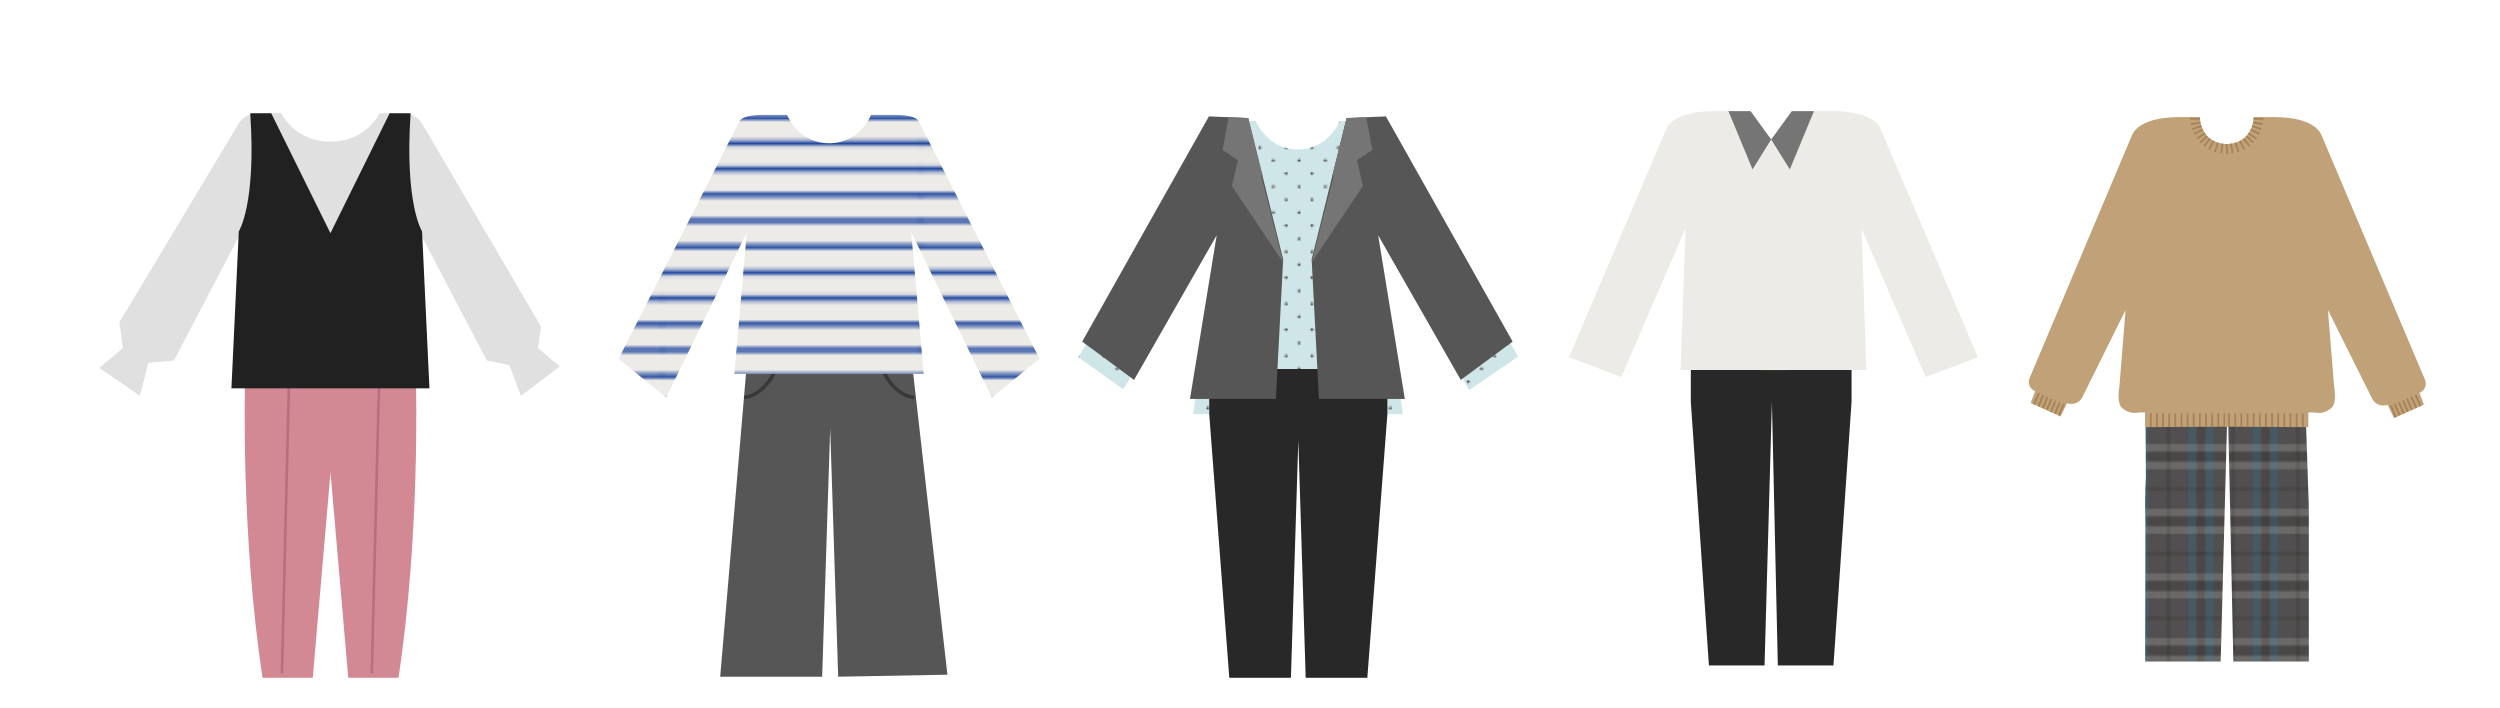 <?xml version="1.0" encoding="UTF-8"?><svg id="_アウトライン" xmlns="http://www.w3.org/2000/svg" xmlns:xlink="http://www.w3.org/1999/xlink" viewBox="0 0 696.13 197.22"><defs><style>.cls-1{fill:#e0e0e0;}.cls-1,.cls-2,.cls-3,.cls-4,.cls-5,.cls-6,.cls-7,.cls-8,.cls-9,.cls-10,.cls-11,.cls-12,.cls-13,.cls-14,.cls-15{stroke-width:0px;}.cls-16{stroke:#009ade;}.cls-16,.cls-17,.cls-18,.cls-6,.cls-19,.cls-20,.cls-21,.cls-22{fill:none;}.cls-16,.cls-21,.cls-22{stroke-linecap:square;stroke-width:.3px;}.cls-2{fill:#565656;}.cls-3{fill:#282828;}.cls-17{stroke:#b7707e;stroke-width:.75px;}.cls-17,.cls-19,.cls-20{stroke-miterlimit:10;}.cls-4{fill:#c1a278;}.cls-5{fill:#cfe6e8;}.cls-18{stroke:#2249a0;stroke-width:1.44px;}.cls-19{stroke:#383838;}.cls-7{fill:#514f4f;}.cls-8{fill:#212121;}.cls-9{fill:#d38994;}.cls-10{fill:#231815;}.cls-11{fill:url(#_新規パターンスウォッチ_2);}.cls-12{fill:#757575;}.cls-13{fill:#edebe8;}.cls-14{fill:url(#_10_dpi_10_);}.cls-20{stroke:#a58156;stroke-width:.5px;}.cls-21{stroke:#231815;}.cls-22{stroke:#fffef0;}.cls-15{fill:url(#_新規パターンスウォッチ_3);}</style><pattern id="_新規パターンスウォッチ_2" x="0" y="0" width="72" height="72" patternTransform="translate(184.37 -28.54)" patternUnits="userSpaceOnUse" viewBox="0 0 72 72"><rect class="cls-6" width="72" height="72"/><line class="cls-18" x1="71.75" y1="68.4" x2="144.25" y2="68.4"/><line class="cls-18" x1="71.75" y1="54" x2="144.25" y2="54"/><line class="cls-18" x1="71.75" y1="39.6" x2="144.25" y2="39.6"/><line class="cls-18" x1="71.75" y1="25.2" x2="144.25" y2="25.2"/><line class="cls-18" x1="71.75" y1="10.8" x2="144.25" y2="10.8"/><line class="cls-18" x1="71.75" y1="61.2" x2="144.25" y2="61.2"/><line class="cls-18" x1="71.75" y1="46.8" x2="144.25" y2="46.8"/><line class="cls-18" x1="71.75" y1="32.4" x2="144.25" y2="32.4"/><line class="cls-18" x1="71.75" y1="18" x2="144.25" y2="18"/><line class="cls-18" x1="71.75" y1="3.6" x2="144.25" y2="3.6"/><line class="cls-18" x1="-.25" y1="68.4" x2="72.25" y2="68.4"/><line class="cls-18" x1="-.25" y1="54" x2="72.25" y2="54"/><line class="cls-18" x1="-.25" y1="39.6" x2="72.25" y2="39.6"/><line class="cls-18" x1="-.25" y1="25.2" x2="72.25" y2="25.2"/><line class="cls-18" x1="-.25" y1="10.8" x2="72.25" y2="10.8"/><line class="cls-18" x1="-.25" y1="61.2" x2="72.25" y2="61.2"/><line class="cls-18" x1="-.25" y1="46.8" x2="72.25" y2="46.8"/><line class="cls-18" x1="-.25" y1="32.4" x2="72.25" y2="32.4"/><line class="cls-18" x1="-.25" y1="18" x2="72.25" y2="18"/><line class="cls-18" x1="-.25" y1="3.6" x2="72.25" y2="3.6"/><line class="cls-18" x1="-72.25" y1="68.4" x2=".25" y2="68.4"/><line class="cls-18" x1="-72.25" y1="54" x2=".25" y2="54"/><line class="cls-18" x1="-72.25" y1="39.6" x2=".25" y2="39.6"/><line class="cls-18" x1="-72.25" y1="25.2" x2=".25" y2="25.2"/><line class="cls-18" x1="-72.25" y1="10.8" x2=".25" y2="10.8"/><line class="cls-18" x1="-72.25" y1="61.2" x2=".25" y2="61.2"/><line class="cls-18" x1="-72.25" y1="46.8" x2=".25" y2="46.8"/><line class="cls-18" x1="-72.25" y1="32.4" x2=".25" y2="32.4"/><line class="cls-18" x1="-72.25" y1="18" x2=".25" y2="18"/><line class="cls-18" x1="-72.25" y1="3.6" x2=".25" y2="3.6"/></pattern><pattern id="_10_dpi_10_" x="0" y="0" width="28.8" height="28.8" patternTransform="translate(-3777.98 -3979.01) scale(.5)" patternUnits="userSpaceOnUse" viewBox="0 0 28.8 28.8"><rect class="cls-6" width="28.8" height="28.8"/><circle class="cls-10" cx="28.8" cy="28.8" r=".72"/><path class="cls-10" d="M14.4,29.52c.4,0,.72-.32.72-.72s-.32-.72-.72-.72-.72.32-.72.72.32.72.72.72Z"/><path class="cls-10" d="M28.8,15.12c.4,0,.72-.32.72-.72s-.32-.72-.72-.72-.72.32-.72.72.32.72.72.72Z"/><path class="cls-10" d="M14.4,15.12c.4,0,.72-.32.72-.72s-.32-.72-.72-.72-.72.32-.72.72.32.72.72.72Z"/><path class="cls-10" d="M7.2,22.32c.4,0,.72-.32.72-.72s-.32-.72-.72-.72-.72.32-.72.72.32.72.72.72Z"/><path class="cls-10" d="M21.6,22.32c.4,0,.72-.32.72-.72s-.32-.72-.72-.72-.72.32-.72.72.32.72.72.72Z"/><path class="cls-10" d="M7.2,7.92c.4,0,.72-.32.72-.72s-.32-.72-.72-.72-.72.32-.72.72.32.72.72.72Z"/><path class="cls-10" d="M21.6,7.92c.4,0,.72-.32.72-.72s-.32-.72-.72-.72-.72.32-.72.72.32.72.72.72Z"/><circle class="cls-10" cx="0" cy="28.8" r=".72"/><path class="cls-10" d="M0,15.12c.4,0,.72-.32.72-.72s-.32-.72-.72-.72-.72.32-.72.72.32.72.72.72Z"/><path class="cls-10" d="M28.8.72c.4,0,.72-.32.72-.72s-.32-.72-.72-.72-.72.32-.72.72.32.72.72.72Z"/><path class="cls-10" d="M14.4.72c.4,0,.72-.32.72-.72s-.32-.72-.72-.72-.72.32-.72.72.32.72.72.72Z"/><path class="cls-10" d="M0,.72c.4,0,.72-.32.72-.72s-.32-.72-.72-.72-.72.32-.72.72.32.72.72.72Z"/></pattern><pattern id="_新規パターンスウォッチ_3" x="0" y="0" width="72" height="72" patternTransform="translate(-3827.18 -3988.86) scale(.5)" patternUnits="userSpaceOnUse" viewBox="0 0 72 72"><rect class="cls-6" width="72" height="72"/><line class="cls-16" x1="20" y1="72" x2="20" y2="144"/><line class="cls-16" x1="56" y1="72" x2="56" y2="144"/><line class="cls-21" x1="25" y1="72" x2="25" y2="144"/><line class="cls-21" x1="61" y1="72" x2="61" y2="144"/><line class="cls-16" x1="30" y1="72" x2="30" y2="144"/><line class="cls-16" x1="66" y1="72" x2="66" y2="144"/><line class="cls-16" x1="18" y1="72" x2="18" y2="144"/><line class="cls-16" x1="54" y1="72" x2="54" y2="144"/><line class="cls-21" x1="23" y1="72" x2="23" y2="144"/><line class="cls-21" x1="59" y1="72" x2="59" y2="144"/><line class="cls-16" x1="28" y1="72" x2="28" y2="144"/><line class="cls-16" x1="64" y1="72" x2="64" y2="144"/><line class="cls-21" x1="42" y1="72" x2="42" y2="144"/><line class="cls-21" x1="6" y1="72" x2="6" y2="144"/><line class="cls-21" x1="144" y1="6" x2="72" y2="6"/><line class="cls-21" x1="144" y1="42" x2="72" y2="42"/><line class="cls-22" x1="144" y1="20" x2="72" y2="20"/><line class="cls-22" x1="144" y1="56" x2="72" y2="56"/><line class="cls-21" x1="144" y1="25" x2="72" y2="25"/><line class="cls-21" x1="144" y1="61" x2="72" y2="61"/><line class="cls-22" x1="144" y1="30" x2="72" y2="30"/><line class="cls-22" x1="144" y1="66" x2="72" y2="66"/><line class="cls-22" x1="144" y1="18" x2="72" y2="18"/><line class="cls-22" x1="144" y1="54" x2="72" y2="54"/><line class="cls-21" x1="144" y1="23" x2="72" y2="23"/><line class="cls-21" x1="144" y1="59" x2="72" y2="59"/><line class="cls-22" x1="144" y1="28" x2="72" y2="28"/><line class="cls-22" x1="144" y1="64" x2="72" y2="64"/><rect class="cls-7" width="72" height="72"/><line class="cls-21" x1="72" y1="6" y2="6"/><line class="cls-21" x1="72" y1="42" y2="42"/><line class="cls-22" x1="72" y1="20" y2="20"/><line class="cls-22" x1="72" y1="56" y2="56"/><line class="cls-21" x1="72" y1="25" y2="25"/><line class="cls-21" x1="72" y1="61" y2="61"/><line class="cls-22" x1="72" y1="30" y2="30"/><line class="cls-22" x1="72" y1="66" y2="66"/><line class="cls-22" x1="72" y1="18" y2="18"/><line class="cls-22" x1="72" y1="54" y2="54"/><line class="cls-21" x1="72" y1="23" y2="23"/><line class="cls-21" x1="72" y1="59" y2="59"/><line class="cls-22" x1="72" y1="28" y2="28"/><line class="cls-22" x1="72" y1="64" y2="64"/><line class="cls-16" x1="20" x2="20" y2="72"/><line class="cls-16" x1="56" x2="56" y2="72"/><line class="cls-21" x1="25" x2="25" y2="72"/><line class="cls-21" x1="61" x2="61" y2="72"/><line class="cls-16" x1="30" x2="30" y2="72"/><line class="cls-16" x1="66" x2="66" y2="72"/><line class="cls-16" x1="18" x2="18" y2="72"/><line class="cls-16" x1="54" x2="54" y2="72"/><line class="cls-21" x1="23" x2="23" y2="72"/><line class="cls-21" x1="59" x2="59" y2="72"/><line class="cls-16" x1="28" x2="28" y2="72"/><line class="cls-16" x1="64" x2="64" y2="72"/><line class="cls-21" x1="42" x2="42" y2="72"/><line class="cls-21" x1="6" x2="6" y2="72"/><line class="cls-21" y1="6" x2="-72" y2="6"/><line class="cls-21" y1="42" x2="-72" y2="42"/><line class="cls-22" y1="20" x2="-72" y2="20"/><line class="cls-22" y1="56" x2="-72" y2="56"/><line class="cls-21" y1="25" x2="-72" y2="25"/><line class="cls-21" y1="61" x2="-72" y2="61"/><line class="cls-22" y1="30" x2="-72" y2="30"/><line class="cls-22" y1="66" x2="-72" y2="66"/><line class="cls-22" y1="18" x2="-72" y2="18"/><line class="cls-22" y1="54" x2="-72" y2="54"/><line class="cls-21" y1="23" x2="-72" y2="23"/><line class="cls-21" y1="59" x2="-72" y2="59"/><line class="cls-22" y1="28" x2="-72" y2="28"/><line class="cls-22" y1="64" x2="-72" y2="64"/><line class="cls-16" x1="20" y1="-72" x2="20"/><line class="cls-16" x1="56" y1="-72" x2="56"/><line class="cls-21" x1="25" y1="-72" x2="25"/><line class="cls-21" x1="61" y1="-72" x2="61"/><line class="cls-16" x1="30" y1="-72" x2="30"/><line class="cls-16" x1="66" y1="-72" x2="66"/><line class="cls-16" x1="18" y1="-72" x2="18"/><line class="cls-16" x1="54" y1="-72" x2="54"/><line class="cls-21" x1="23" y1="-72" x2="23"/><line class="cls-21" x1="59" y1="-72" x2="59"/><line class="cls-16" x1="28" y1="-72" x2="28"/><line class="cls-16" x1="64" y1="-72" x2="64"/><line class="cls-21" x1="42" y1="-72" x2="42"/><line class="cls-21" x1="6" y1="-72" x2="6"/></pattern></defs><polygon class="cls-2" points="253.17 94.24 230.87 94.24 208.56 94.24 200.54 188.43 228.93 188.43 231.17 119.34 233.39 188.43 263.81 187.87 253.17 94.24"/><path class="cls-19" d="M207.16,110.67s8.79-.05,11.22-16.48"/><path class="cls-19" d="M254.57,110.67s-8.79-.05-11.22-16.48"/><path class="cls-13" d="M289.47,99.92l-33.64-66.11c-.93-1.84-5.72-1.83-7.55-1.83h-5.72s-3.12,7.91-11.7,7.91-11.7-7.91-11.7-7.91h-5.72c-1.83,0-6.61-.02-7.55,1.83l-33.64,66.11,13.26,10.75,22.45-46.03-3.47,39.44h52.71l-3.47-39.44,22.45,46.03,13.26-10.75Z"/><path class="cls-11" d="M289.47,99.92l-33.64-66.11c-.93-1.84-5.72-1.83-7.55-1.83h-5.72s-3.12,7.91-11.7,7.91-11.7-7.91-11.7-7.91h-5.72c-1.83,0-6.61-.02-7.55,1.83l-33.64,66.11,13.26,10.75,22.45-46.03-3.47,39.44h52.71l-3.47-39.44,22.45,46.03,13.26-10.75Z"/><path class="cls-9" d="M115.83,106.6h-.05v-3.85h-47.55v3.85s-1.22,41.98,4.87,82.13h13.99l4.94-57.19,4.94,57.19h13.99c6.08-40.15,4.87-82.13,4.87-82.13Z"/><line class="cls-17" x1="78.5" y1="187.51" x2="80.47" y2="106.6"/><line class="cls-17" x1="103.52" y1="187.51" x2="105.55" y2="106.39"/><line class="cls-17" x1="68.23" y1="106.6" x2="115.78" y2="106.6"/><path class="cls-1" d="M149.8,96.93l.86-5.98-33.07-56.45c-1.09-1.84-3.07-2.97-5.21-2.97h-6.69s-3.65,7.91-13.69,7.91-13.69-7.91-13.69-7.91h-6.69c-2.14,0-4.12,1.13-5.21,2.97l-33.17,55.23.97,7.2-6.58,5.5,11.34,7.78,2.33-9.19,7.14-.64,24.09-46.03-2.43,49.28h43.8l-2.43-49.28,24.09,46.03,6.29,1.31,3.18,8.52,10.86-8.19-6.09-5.1Z"/><path class="cls-8" d="M117.53,64.44s-4.91-7.6-3.19-32.91h-5.84l-16.49,33.4-16.49-33.4h-5.84c1.72,25.3-3.19,32.91-3.19,32.91l-2.05,43.69h55.14l-2.05-43.69Z"/><path class="cls-5" d="M422.7,99.3l-36.36-63.77c-.93-1.84-5.72-1.83-7.55-1.83h-5.72s-3.12,7.91-11.7,7.91-11.7-7.91-11.7-7.91h-5.72c-1.83,0-6.61-.02-7.55,1.83l-36.08,63.97,12.46,8.92,26.77-46.23-7.3,53.13h58.4l-8.55-54.55,27.01,47.86,13.59-9.33Z"/><path class="cls-14" d="M422.7,99.3l-36.36-63.77c-.93-1.84-5.72-1.83-7.55-1.83h-5.72s-3.12,7.91-11.7,7.91-11.7-7.91-11.7-7.91h-5.72c-1.83,0-6.61-.02-7.55,1.83l-36.08,63.97,12.46,8.92,26.77-46.23-7.3,53.13h58.4l-8.55-54.55,27.01,47.86,13.59-9.33Z"/><polygon class="cls-3" points="361.52 102.75 336.71 102.75 336.71 115.32 342.3 188.73 359.46 188.73 361.52 122.58 363.57 188.73 380.74 188.73 386.32 115.32 386.32 102.75 361.52 102.75"/><polygon class="cls-2" points="347.57 32.87 357.3 72.21 355.28 111.09 331.35 111.09 338.79 65.51 315.78 105.79 301.34 95.12 336.62 32.41 347.57 32.87"/><polygon class="cls-12" points="347.27 33.7 357.3 73.04 343.01 51.79 347.27 33.7"/><polygon class="cls-12" points="342.1 32.64 340.42 41.76 351.59 49.11 347.57 32.87 342.1 32.64"/><polygon class="cls-2" points="374.96 32.87 365.23 72.21 367.26 111.09 391.18 111.09 383.75 65.51 406.75 105.79 421.2 95.12 385.91 32.41 374.96 32.87"/><polygon class="cls-12" points="375.27 33.7 365.23 73.04 379.52 51.79 375.27 33.7"/><polygon class="cls-12" points="380.44 32.64 382.11 41.76 370.94 49.11 374.96 32.87 380.44 32.64"/><path class="cls-15" d="M597.31,98.23h44.14l1.28,38.12c.11,2.22.17,4.45.17,6.67v41.18h-21.02l-1.57-73.41-1.96,73.41h-21.03l.08-38.88c-.15-4.15-.1-8.31.13-12.45l-.21-34.65Z"/><polygon class="cls-3" points="493.19 99.32 470.81 99.32 470.81 111.88 475.85 185.3 491.34 185.3 493.39 111.88 495.04 185.3 510.53 185.3 515.57 111.88 515.57 99.32 493.19 99.32"/><path class="cls-13" d="M550.77,99.49l-27.04-63.39c-2.2-5.23-11.87-5.15-13.58-5.15h-5.36s-2.92,7.91-10.97,7.91-10.97-7.91-10.97-7.91h-5.36c-1.71,0-11.39-.08-13.58,5.15l-27.04,63.39,14.59,5.48,17.84-41.28-1.32,39.33,25.85.02,25.85-.02-1.32-39.33,17.84,41.28,14.59-5.48Z"/><polygon class="cls-12" points="481.28 30.95 487.45 30.95 493.19 38.84 488 47.16 481.28 30.95"/><polygon class="cls-12" points="505.1 30.95 498.93 30.95 493.19 38.84 498.38 47.16 505.1 30.95"/><path class="cls-4" d="M620.56,40.12c-8.04,0-8.01-7.52-8.01-7.52h-5.36c-1.71,0-11.39-.08-13.58,5.15l-28.45,67.5c-.64,1.44.06,3.12,1.53,3.67h0s-1.24,3.29-1.24,3.29l.92.42,7.41,3.36,1.78-3.73h0c1.69.63,3.58-.14,4.33-1.78l11.98-24.16-1.72,21.26c-.32,1.82-.55,5.19.91,6.13h0c1.09.96,2.53,1.41,3.97,1.23.45-.05.91-.11,1.38-.11h.91v4.11s23.23-.14,23.23-.14"/><line class="cls-20" x1="566.38" y1="112.63" x2="567.74" y2="109.51"/><line class="cls-20" x1="567.59" y1="113.16" x2="568.95" y2="110.04"/><line class="cls-20" x1="568.79" y1="113.68" x2="570.15" y2="110.56"/><line class="cls-20" x1="569.91" y1="114.17" x2="571.27" y2="111.05"/><line class="cls-20" x1="571.05" y1="114.67" x2="572.41" y2="111.55"/><line class="cls-20" x1="572.22" y1="115.18" x2="573.58" y2="112.06"/><line class="cls-20" x1="573.28" y1="115.64" x2="574.64" y2="112.52"/><line class="cls-20" x1="602.31" y1="115.09" x2="602.31" y2="118.91"/><line class="cls-20" x1="604.02" y1="115.09" x2="604.02" y2="118.91"/><line class="cls-20" x1="605.72" y1="115.09" x2="605.72" y2="118.91"/><line class="cls-20" x1="607.43" y1="115.09" x2="607.43" y2="118.91"/><line class="cls-20" x1="609.14" y1="115.09" x2="609.14" y2="118.91"/><line class="cls-20" x1="610.85" y1="115.09" x2="610.85" y2="118.91"/><line class="cls-20" x1="612.55" y1="115.09" x2="612.55" y2="118.91"/><line class="cls-20" x1="614.26" y1="115.09" x2="614.26" y2="118.91"/><line class="cls-20" x1="615.97" y1="115.09" x2="615.97" y2="118.91"/><line class="cls-20" x1="617.68" y1="115.09" x2="617.68" y2="118.91"/><line class="cls-20" x1="619.39" y1="115.09" x2="619.39" y2="118.91"/><line class="cls-20" x1="600.6" y1="115.09" x2="600.6" y2="118.91"/><line class="cls-20" x1="598.89" y1="115.09" x2="598.89" y2="118.91"/><line class="cls-20" x1="612.58" y1="33.08" x2="609.85" y2="33.08"/><line class="cls-20" x1="612.72" y1="34.12" x2="610.03" y2="34.58"/><line class="cls-20" x1="613" y1="35.08" x2="610.41" y2="35.95"/><line class="cls-20" x1="613.41" y1="36.1" x2="610.93" y2="37.25"/><line class="cls-20" x1="614" y1="37.11" x2="611.73" y2="38.64"/><line class="cls-20" x1="614.62" y1="37.9" x2="612.6" y2="39.75"/><line class="cls-20" x1="615.41" y1="38.6" x2="613.68" y2="40.72"/><line class="cls-20" x1="616.39" y1="39.22" x2="615.11" y2="41.64"/><line class="cls-20" x1="617.63" y1="39.72" x2="616.77" y2="42.31"/><line class="cls-20" x1="618.85" y1="40" x2="618.43" y2="42.7"/><line class="cls-20" x1="620.04" y1="40.1" x2="619.9" y2="42.83"/><path class="cls-4" d="M619.53,40.12c8.04,0,8.01-7.52,8.01-7.52h5.36c1.71,0,11.39-.08,13.58,5.15l28.75,67.95c.64,1.44-.06,3.12-1.53,3.67h0s1.24,3.29,1.24,3.29l-.92.42-7.41,3.36-1.78-3.73h0c-1.69.63-3.58-.14-4.33-1.78l-12.28-24.61,1.72,21.26c.32,1.82.55,5.19-.91,6.13h0c-1.09.96-2.53,1.41-3.97,1.23-.45-.05-.91-.11-1.38-.11h-.91s0,4.11,0,4.11l-23.23-.14"/><line class="cls-20" x1="674.01" y1="113.08" x2="672.65" y2="109.96"/><line class="cls-20" x1="672.8" y1="113.61" x2="671.44" y2="110.49"/><line class="cls-20" x1="671.6" y1="114.13" x2="670.24" y2="111.01"/><line class="cls-20" x1="670.48" y1="114.62" x2="669.12" y2="111.5"/><line class="cls-20" x1="669.34" y1="115.12" x2="667.98" y2="112"/><line class="cls-20" x1="668.17" y1="115.63" x2="666.81" y2="112.51"/><line class="cls-20" x1="667.11" y1="116.09" x2="665.75" y2="112.97"/><line class="cls-20" x1="637.78" y1="115.09" x2="637.78" y2="118.91"/><line class="cls-20" x1="636.07" y1="115.09" x2="636.07" y2="118.91"/><line class="cls-20" x1="634.37" y1="115.09" x2="634.37" y2="118.91"/><line class="cls-20" x1="632.66" y1="115.09" x2="632.66" y2="118.91"/><line class="cls-20" x1="630.95" y1="115.09" x2="630.95" y2="118.91"/><line class="cls-20" x1="629.24" y1="115.09" x2="629.24" y2="118.91"/><line class="cls-20" x1="627.53" y1="115.09" x2="627.53" y2="118.91"/><line class="cls-20" x1="625.83" y1="115.09" x2="625.83" y2="118.91"/><line class="cls-20" x1="624.12" y1="115.09" x2="624.12" y2="118.91"/><line class="cls-20" x1="622.41" y1="115.09" x2="622.41" y2="118.91"/><line class="cls-20" x1="620.7" y1="115.09" x2="620.7" y2="118.91"/><line class="cls-20" x1="639.49" y1="115.09" x2="639.49" y2="118.91"/><line class="cls-20" x1="641.2" y1="115.09" x2="641.2" y2="118.91"/><line class="cls-20" x1="627.51" y1="33.08" x2="630.24" y2="33.08"/><line class="cls-20" x1="627.37" y1="34.12" x2="630.06" y2="34.58"/><line class="cls-20" x1="627.09" y1="35.08" x2="629.68" y2="35.95"/><line class="cls-20" x1="626.68" y1="36.1" x2="629.16" y2="37.25"/><line class="cls-20" x1="626.09" y1="37.11" x2="628.36" y2="38.64"/><line class="cls-20" x1="625.47" y1="37.9" x2="627.48" y2="39.75"/><line class="cls-20" x1="624.68" y1="38.6" x2="626.4" y2="40.72"/><line class="cls-20" x1="623.7" y1="39.22" x2="624.98" y2="41.64"/><line class="cls-20" x1="622.46" y1="39.72" x2="623.32" y2="42.31"/><line class="cls-20" x1="621.24" y1="40" x2="621.66" y2="42.7"/><line class="cls-20" x1="620.04" y1="40.1" x2="620.19" y2="42.83"/><rect class="cls-6" width="696.13" height="197.22"/></svg>